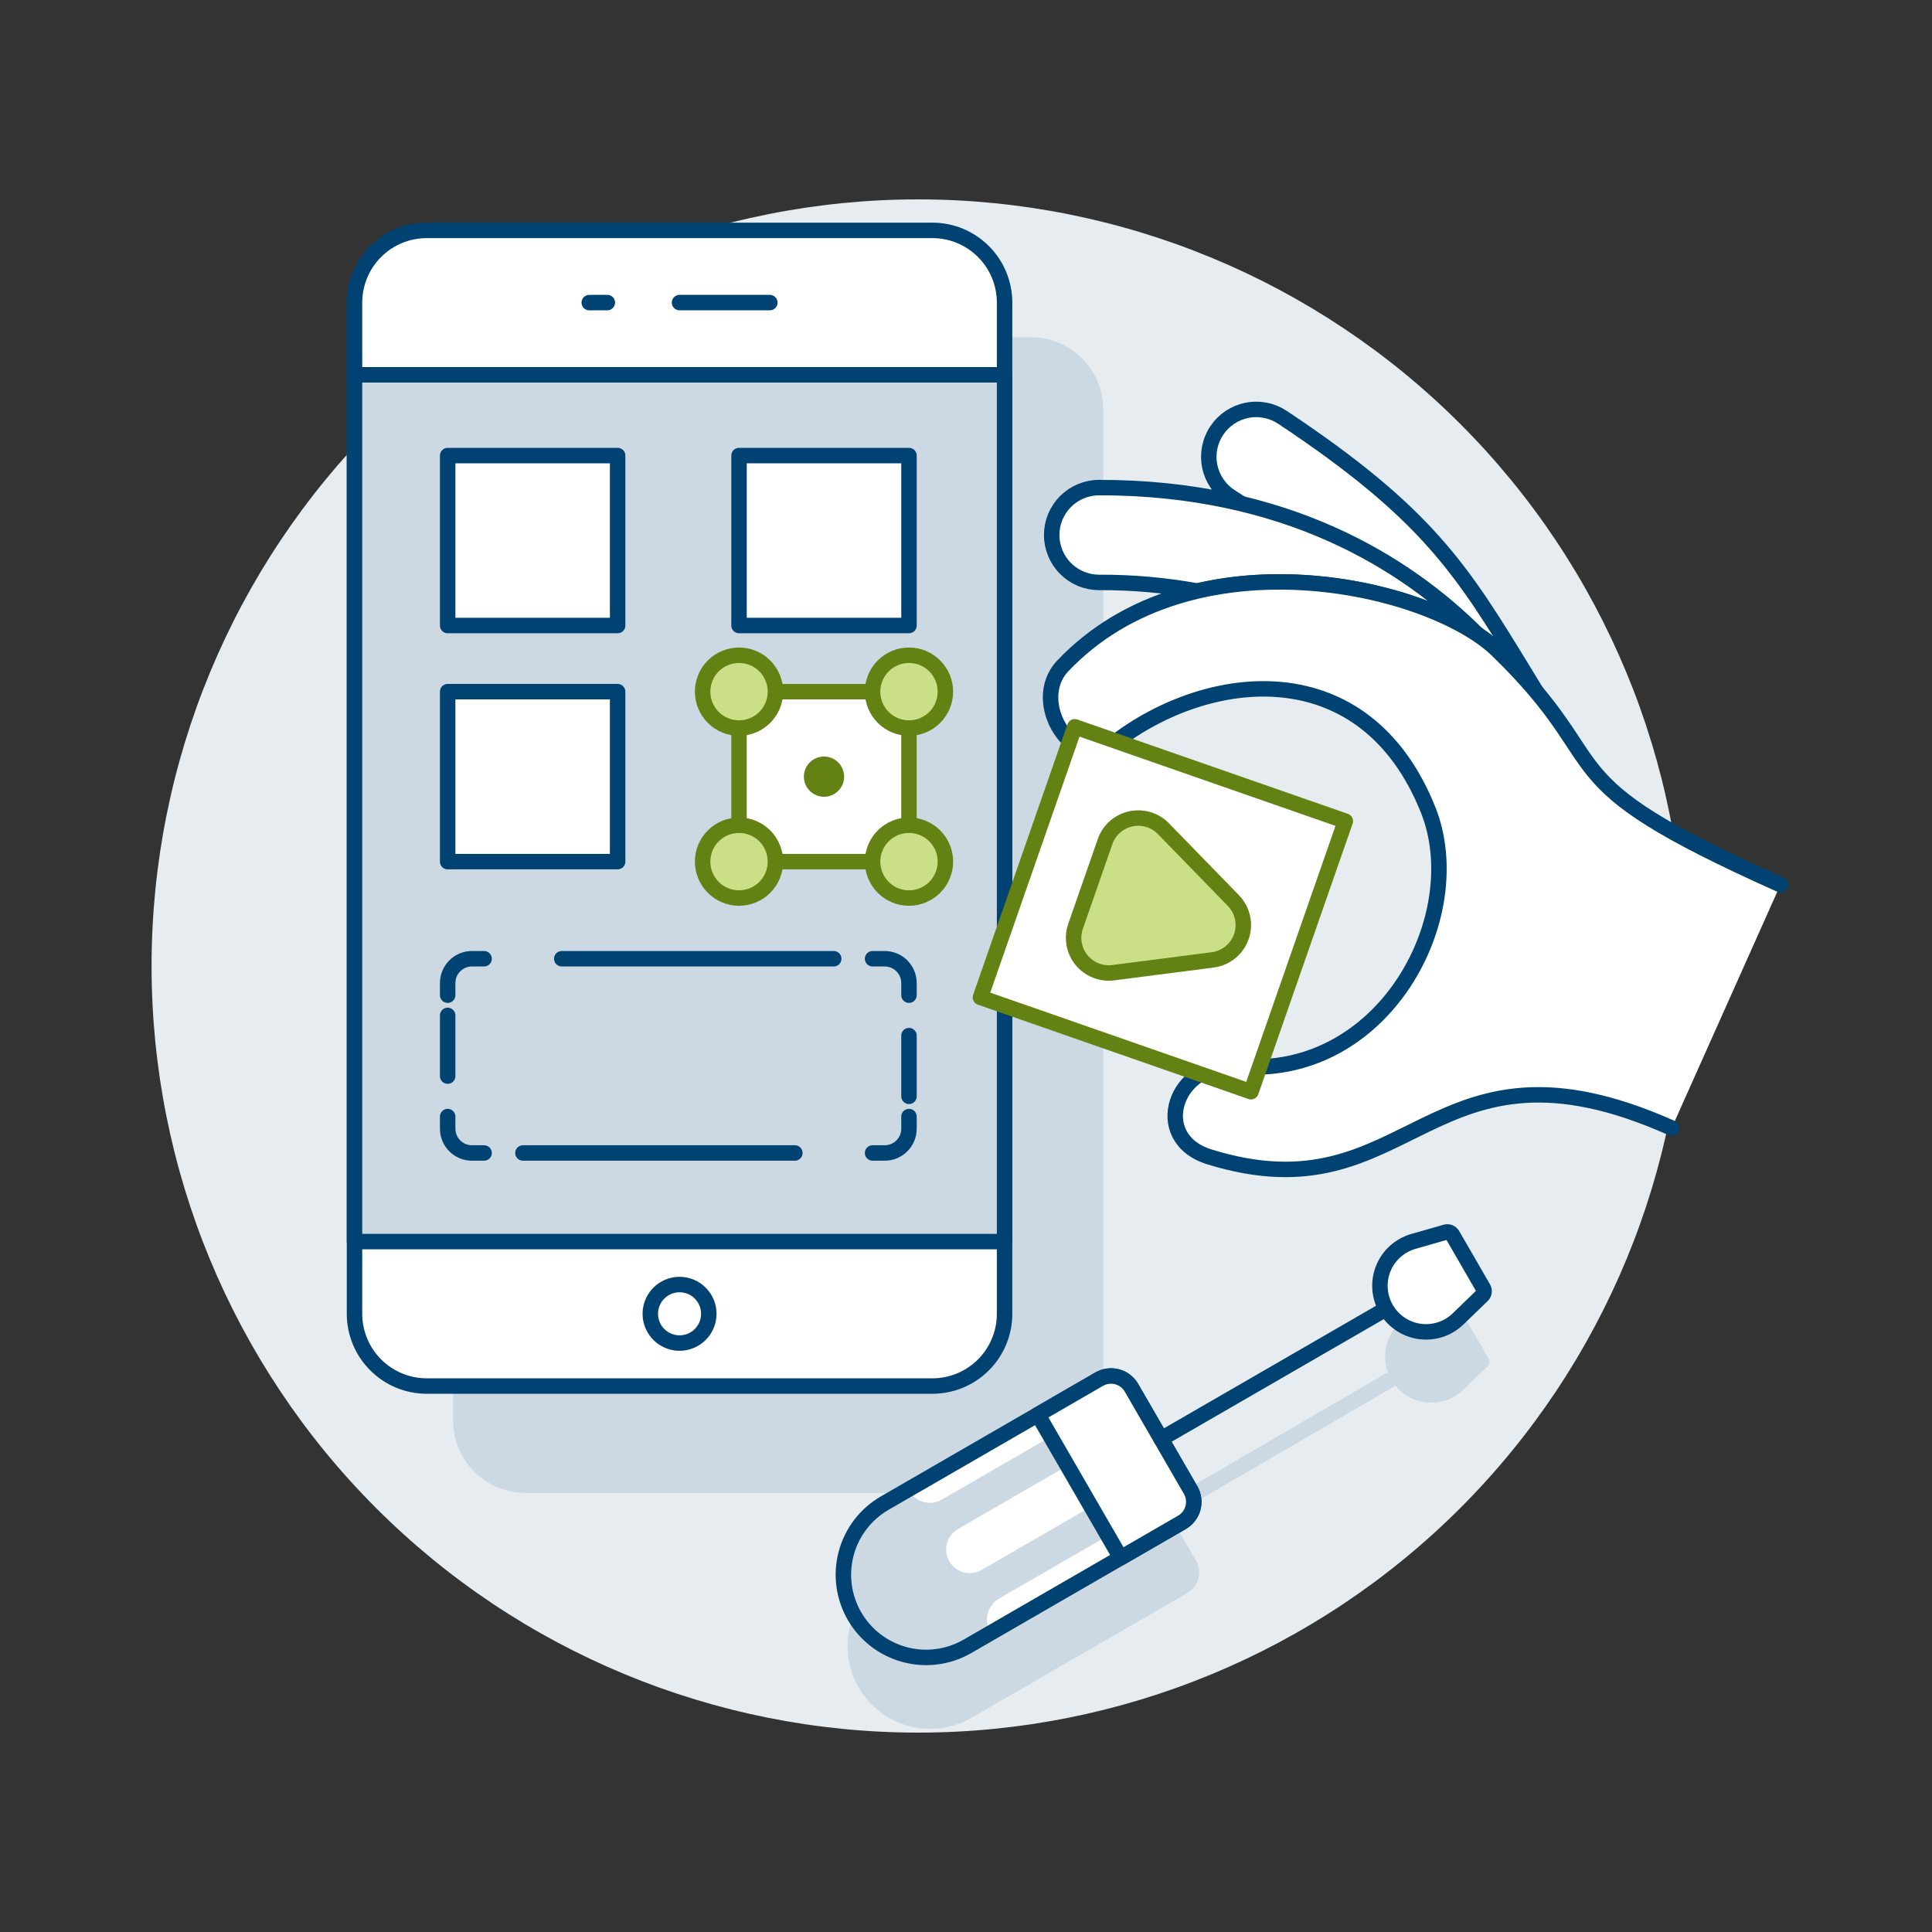 <?xml version="1.0" encoding="UTF-8"?>
<svg xmlns="http://www.w3.org/2000/svg" width="500" height="500" viewBox="0 0 500 500" fill="none">
  <rect x="0" y="0" width="500" height="500" fill="#333333" stroke="none"/>
  <g id="application-development-3-1-3">
    <path id="Vector" d="M39.225 250C39.225 302.619 60.127 353.083 97.335 390.29C134.542 427.497 185.006 448.4 237.625 448.4C290.244 448.4 340.707 427.497 377.915 390.29C415.122 353.083 436.025 302.619 436.025 250C436.025 197.381 415.122 146.917 377.915 109.71C340.707 72.503 290.244 51.6 237.625 51.6C185.006 51.6 134.542 72.503 97.335 109.71C60.127 146.917 39.225 197.381 39.225 250Z" fill="#E7ECF1"></path>
    <path id="Vector_2" d="M117.271 367.661C117.272 372.619 119.242 377.373 122.747 380.878C126.253 384.384 131.007 386.354 135.965 386.355H266.814C269.27 386.356 271.701 385.873 273.969 384.934C276.238 383.994 278.299 382.617 280.035 380.881C281.771 379.145 283.148 377.084 284.087 374.816C285.026 372.547 285.509 370.116 285.509 367.661V105.957C285.507 101 283.538 96.247 280.033 92.743C276.529 89.238 271.776 87.269 266.819 87.267H135.965C133.51 87.267 131.078 87.75 128.81 88.689C126.542 89.628 124.481 91.005 122.744 92.741C121.008 94.477 119.631 96.538 118.692 98.807C117.753 101.075 117.27 103.506 117.271 105.962V367.661Z" fill="#CCD9E2"></path>
    <path id="Vector_3" d="M91.746 340.014C91.749 344.971 93.719 349.725 97.224 353.23C100.73 356.735 105.483 358.706 110.44 358.708H241.29C243.745 358.709 246.176 358.226 248.445 357.287C250.713 356.347 252.774 354.97 254.51 353.234C256.246 351.498 257.623 349.437 258.563 347.169C259.502 344.9 259.985 342.469 259.984 340.014V78.31C259.984 73.353 258.015 68.599 254.51 65.094C251.005 61.589 246.252 59.62 241.295 59.62H110.44C107.985 59.62 105.554 60.103 103.286 61.042C101.017 61.981 98.956 63.358 97.22 65.094C95.484 66.83 94.107 68.891 93.168 71.16C92.228 73.428 91.745 75.859 91.746 78.315V340.014Z" fill="white" stroke="#004272" stroke-width="4" stroke-linecap="round" stroke-linejoin="round"></path>
    <path id="Vector_4" d="M91.746 97.004H259.984V321.32H91.746V97.004Z" fill="#CCD9E2" stroke="#004272" stroke-width="4" stroke-linecap="round" stroke-linejoin="round"></path>
    <path id="Vector_5" d="M199.229 78.31H175.868" stroke="#004272" stroke-width="4" stroke-linecap="round" stroke-linejoin="round"></path>
    <path id="Vector_6" d="M157.174 78.31L152.501 78.314" stroke="#004272" stroke-width="4" stroke-linecap="round" stroke-linejoin="round"></path>
    <path id="Vector_7" d="M170.516 334.657C169.457 335.716 168.736 337.064 168.444 338.533C168.152 340.001 168.302 341.523 168.875 342.906C169.448 344.289 170.418 345.471 171.663 346.303C172.907 347.135 174.371 347.579 175.868 347.579C177.365 347.579 178.828 347.135 180.073 346.303C181.318 345.471 182.288 344.289 182.861 342.906C183.434 341.523 183.583 340.001 183.291 338.533C182.999 337.064 182.278 335.716 181.22 334.657C180.517 333.953 179.683 333.395 178.765 333.014C177.847 332.633 176.862 332.437 175.868 332.437C174.874 332.437 173.889 332.633 172.971 333.014C172.052 333.395 171.218 333.953 170.516 334.657Z" fill="white" stroke="#004272" stroke-width="4" stroke-linecap="round" stroke-linejoin="round"></path>
    <path id="Vector_8" d="M235.244 288.966V292.105C235.244 293.772 234.582 295.371 233.403 296.549C232.225 297.728 230.626 298.39 228.96 298.39H225.82" stroke="#004272" stroke-width="4" stroke-linecap="round" stroke-linejoin="round"></path>
    <path id="Vector_9" d="M205.712 298.39H135.335" stroke="#004272" stroke-width="4" stroke-linecap="round" stroke-linejoin="round"></path>
    <path id="Vector_10" d="M125.281 298.39H122.141C120.475 298.39 118.876 297.728 117.698 296.549C116.519 295.371 115.857 293.772 115.857 292.105V288.966" stroke="#004272" stroke-width="4" stroke-linecap="round" stroke-linejoin="round"></path>
    <path id="Vector_11" d="M115.857 278.495V262.787" stroke="#004272" stroke-width="4" stroke-linecap="round" stroke-linejoin="round"></path>
    <path id="Vector_12" d="M115.857 257.549V254.404C115.857 252.738 116.519 251.139 117.698 249.961C118.876 248.782 120.475 248.12 122.141 248.12H125.281" stroke="#004272" stroke-width="4" stroke-linecap="round" stroke-linejoin="round"></path>
    <path id="Vector_13" d="M145.389 248.12H215.766" stroke="#004272" stroke-width="4" stroke-linecap="round" stroke-linejoin="round"></path>
    <path id="Vector_14" d="M225.82 248.12H228.96C230.626 248.12 232.225 248.782 233.403 249.961C234.582 251.139 235.244 252.738 235.244 254.404V257.549" stroke="#004272" stroke-width="4" stroke-linecap="round" stroke-linejoin="round"></path>
    <path id="Vector_15" d="M235.244 268.02V283.728" stroke="#004272" stroke-width="4" stroke-linecap="round" stroke-linejoin="round"></path>
    <path id="Vector_16" d="M115.857 117.9H159.842V161.886H115.857V117.9Z" fill="white" stroke="#004272" stroke-width="4" stroke-linecap="round" stroke-linejoin="round"></path>
    <path id="Vector_17" d="M191.259 179.003H235.244V222.988H191.259V179.003Z" fill="white" stroke="#648213" stroke-width="4" stroke-linecap="round" stroke-linejoin="round"></path>
    <path id="Vector_18" d="M181.835 179.003C181.835 180.24 182.079 181.466 182.552 182.609C183.026 183.752 183.72 184.791 184.595 185.666C185.47 186.541 186.509 187.236 187.653 187.709C188.796 188.183 190.021 188.427 191.259 188.427C192.497 188.427 193.722 188.183 194.865 187.709C196.009 187.236 197.048 186.541 197.923 185.666C198.798 184.791 199.492 183.752 199.966 182.609C200.439 181.466 200.683 180.24 200.683 179.003C200.683 176.503 199.69 174.106 197.923 172.339C196.155 170.571 193.758 169.579 191.259 169.579C188.76 169.579 186.363 170.571 184.595 172.339C182.828 174.106 181.835 176.503 181.835 179.003Z" fill="#CBDF86" stroke="#648213" stroke-width="4" stroke-linecap="round" stroke-linejoin="round"></path>
    <path id="Vector_19" d="M225.82 179.003C225.82 181.502 226.813 183.899 228.58 185.666C230.347 187.434 232.744 188.427 235.244 188.427C237.743 188.427 240.14 187.434 241.908 185.666C243.675 183.899 244.668 181.502 244.668 179.003C244.668 176.503 243.675 174.106 241.908 172.339C240.14 170.571 237.743 169.579 235.244 169.579C232.744 169.579 230.347 170.571 228.58 172.339C226.813 174.106 225.82 176.503 225.82 179.003Z" fill="#CBDF86" stroke="#648213" stroke-width="4" stroke-linecap="round" stroke-linejoin="round"></path>
    <path id="Vector_20" d="M181.835 222.988C181.835 224.225 182.079 225.451 182.552 226.594C183.026 227.738 183.72 228.777 184.595 229.652C185.47 230.527 186.509 231.221 187.653 231.694C188.796 232.168 190.021 232.412 191.259 232.412C192.497 232.412 193.722 232.168 194.865 231.694C196.009 231.221 197.048 230.527 197.923 229.652C198.798 228.777 199.492 227.738 199.966 226.594C200.439 225.451 200.683 224.225 200.683 222.988C200.683 220.488 199.69 218.091 197.923 216.324C196.155 214.557 193.758 213.564 191.259 213.564C188.76 213.564 186.363 214.557 184.595 216.324C182.828 218.091 181.835 220.488 181.835 222.988Z" fill="#CBDF86" stroke="#648213" stroke-width="4" stroke-linecap="round" stroke-linejoin="round"></path>
    <path id="Vector_21" d="M225.82 222.988C225.82 225.487 226.813 227.884 228.58 229.652C230.347 231.419 232.744 232.412 235.244 232.412C237.743 232.412 240.14 231.419 241.908 229.652C243.675 227.884 244.668 225.487 244.668 222.988C244.668 220.488 243.675 218.091 241.908 216.324C240.14 214.557 237.743 213.564 235.244 213.564C232.744 213.564 230.347 214.557 228.58 216.324C226.813 218.091 225.82 220.488 225.82 222.988Z" fill="#CBDF86" stroke="#648213" stroke-width="4" stroke-linecap="round" stroke-linejoin="round"></path>
    <path id="Vector_22" d="M208.043 200.995C208.043 201.679 208.178 202.356 208.44 202.988C208.702 203.62 209.085 204.194 209.569 204.678C210.052 205.161 210.627 205.545 211.258 205.807C211.89 206.069 212.568 206.203 213.251 206.203C213.935 206.203 214.613 206.069 215.244 205.807C215.876 205.545 216.45 205.161 216.934 204.678C217.418 204.194 217.801 203.62 218.063 202.988C218.325 202.356 218.459 201.679 218.459 200.995C218.459 200.311 218.325 199.634 218.063 199.002C217.801 198.37 217.418 197.796 216.934 197.313C216.45 196.829 215.876 196.445 215.244 196.184C214.613 195.922 213.935 195.787 213.251 195.787C212.568 195.787 211.89 195.922 211.258 196.184C210.627 196.445 210.052 196.829 209.569 197.313C209.085 197.796 208.702 198.37 208.44 199.002C208.178 199.634 208.043 200.311 208.043 200.995Z" fill="#648213"></path>
    <path id="Vector_23" d="M191.259 117.9H235.244V161.886H191.259V117.9Z" fill="white" stroke="#004272" stroke-width="4" stroke-linecap="round" stroke-linejoin="round"></path>
    <path id="Vector_24" d="M115.857 179.003H159.842V222.988H115.857V179.003Z" fill="white" stroke="#004272" stroke-width="4" stroke-linecap="round" stroke-linejoin="round"></path>
    <path id="Vector_25" d="M251.711 444.392L307.293 412.266C307.988 411.864 308.597 411.329 309.085 410.692C309.573 410.055 309.93 409.327 310.137 408.552C310.344 407.776 310.396 406.967 310.29 406.171C310.184 405.376 309.923 404.608 309.52 403.914L294.224 377.442C293.41 376.039 292.074 375.015 290.507 374.597C288.94 374.178 287.27 374.399 285.866 375.21L269.994 384.386L230.314 407.336C227.837 408.72 225.66 410.582 223.91 412.814C222.159 415.047 220.87 417.605 220.117 420.34C219.364 423.075 219.162 425.933 219.523 428.747C219.885 431.561 220.802 434.275 222.221 436.731C223.641 439.187 225.535 441.336 227.793 443.054C230.05 444.772 232.627 446.024 235.373 446.737C238.119 447.449 240.979 447.609 243.788 447.207C246.596 446.805 249.296 445.848 251.731 444.392H251.711Z" fill="#CCD9E2"></path>
    <path id="Vector_26" d="M368.792 362.87C370.589 363.121 372.419 362.96 374.144 362.398C375.869 361.836 377.443 360.888 378.747 359.626L385.021 353.555C385.266 353.317 385.424 353.004 385.47 352.667C385.517 352.329 385.45 351.985 385.279 351.69L377.294 337.876C377.123 337.581 376.858 337.351 376.542 337.223C376.226 337.096 375.876 337.078 375.548 337.172L367.155 339.578C364.514 340.322 362.211 341.954 360.632 344.198C359.054 346.443 358.297 349.162 358.489 351.9C358.681 354.637 359.811 357.224 361.687 359.226C363.564 361.228 366.073 362.521 368.792 362.89V362.87Z" fill="#CCD9E2"></path>
    <path id="Vector_27" d="M360.062 356.938L301.892 390.785" stroke="#CCD9E2" stroke-width="4"></path>
    <path id="Vector_28" d="M250.313 426.105C245.399 428.92 239.571 429.674 234.103 428.2C228.635 426.727 223.974 423.147 221.141 418.244C218.307 413.341 217.533 407.515 218.986 402.042C220.439 396.569 224.003 391.895 228.895 389.044L284.482 356.918C285.886 356.107 287.555 355.887 289.121 356.307C290.688 356.726 292.023 357.751 292.835 359.155L308.131 385.621C308.942 387.026 309.163 388.695 308.745 390.262C308.326 391.829 307.303 393.166 305.899 393.979L250.313 426.105Z" fill="#CCD9E2"></path>
    <path id="Vector_29" d="M271.903 371.818L243.686 388.126C242.952 388.54 242.141 388.8 241.303 388.891C240.465 388.981 239.617 388.899 238.812 388.651C238.006 388.403 237.26 387.993 236.618 387.446C235.977 386.9 235.453 386.228 235.08 385.472L268.595 366.104L271.903 371.818Z" fill="white"></path>
    <path id="Vector_30" d="M254.132 406.24C253.435 406.662 252.662 406.94 251.857 407.059C251.052 407.178 250.231 407.135 249.443 406.933C248.655 406.73 247.915 406.373 247.266 405.881C246.618 405.389 246.074 404.772 245.667 404.067C245.26 403.363 244.998 402.584 244.896 401.776C244.794 400.969 244.854 400.149 245.073 399.365C245.291 398.581 245.664 397.849 246.17 397.211C246.675 396.573 247.303 396.043 248.016 395.65L276.248 379.332L282.369 389.922L254.132 406.24Z" fill="white"></path>
    <path id="Vector_31" d="M286.704 397.436L258.487 413.745C257.762 414.175 257.133 414.748 256.637 415.43C256.142 416.112 255.79 416.888 255.604 417.71C255.419 418.532 255.403 419.383 255.557 420.212C255.712 421.04 256.033 421.829 256.503 422.529L290.013 403.16L286.704 397.436Z" fill="white"></path>
    <path id="Vector_32" d="M250.313 426.105C245.399 428.92 239.571 429.674 234.103 428.2C228.635 426.727 223.974 423.147 221.141 418.244C218.307 413.341 217.533 407.515 218.986 402.042C220.439 396.569 224.003 391.895 228.895 389.044L284.482 356.918C285.886 356.107 287.555 355.887 289.121 356.307C290.688 356.726 292.023 357.751 292.835 359.155L308.131 385.621C308.942 387.026 309.163 388.695 308.745 390.262C308.326 391.829 307.303 393.166 305.899 393.979L250.313 426.105Z" stroke="#004272" stroke-width="4" stroke-linecap="round" stroke-linejoin="round"></path>
    <path id="Vector_33" d="M308.131 385.621C308.939 387.027 309.157 388.695 308.739 390.26C308.321 391.826 307.3 393.163 305.899 393.979L290.027 403.155L268.6 366.099L284.472 356.918C285.878 356.113 287.545 355.896 289.109 356.315C290.674 356.734 292.01 357.755 292.825 359.155L308.131 385.621Z" fill="white" stroke="#004272" stroke-width="4" stroke-linecap="round" stroke-linejoin="round"></path>
    <path id="Vector_34" d="M300.483 372.388L358.718 338.734" stroke="#004272" stroke-width="4" stroke-linecap="round" stroke-linejoin="round"></path>
    <path id="Vector_35" d="M377.348 341.338C376.044 342.598 374.471 343.543 372.747 344.104C371.023 344.664 369.194 344.825 367.399 344.573C365.604 344.321 363.89 343.663 362.387 342.65C360.884 341.637 359.631 340.295 358.724 338.725C357.817 337.155 357.28 335.4 357.153 333.592C357.026 331.784 357.312 329.97 357.99 328.289C358.669 326.608 359.721 325.104 361.068 323.89C362.414 322.677 364.019 321.786 365.761 321.285L374.154 318.88C374.482 318.787 374.832 318.807 375.148 318.935C375.464 319.064 375.729 319.294 375.9 319.589L383.885 333.402C384.055 333.697 384.121 334.041 384.073 334.378C384.026 334.715 383.867 335.026 383.622 335.262L377.348 341.338Z" fill="white" stroke="#004272" stroke-width="4" stroke-linecap="round" stroke-linejoin="round"></path>
    <path id="Vector_36" d="M387.536 168.294C380.344 161.3 365.603 154.778 348.421 152.005C339.214 143.18 329.146 135.299 318.369 128.48C317.017 127.592 315.855 126.445 314.948 125.106C314.042 123.768 313.409 122.263 313.085 120.678C312.762 119.094 312.755 117.461 313.065 115.874C313.375 114.287 313.996 112.777 314.891 111.431C315.787 110.084 316.939 108.928 318.283 108.029C319.627 107.129 321.135 106.504 322.721 106.19C324.307 105.875 325.94 105.877 327.525 106.195C329.111 106.514 330.617 107.142 331.959 108.045C369.536 133.018 378.419 147.591 394.554 174.053L397.614 179.062C394.438 175.305 391.075 171.711 387.536 168.294Z" fill="white" stroke="#004272" stroke-width="4" stroke-linecap="round" stroke-linejoin="round"></path>
    <path id="Vector_37" d="M309.857 152.963C301.479 151.437 292.978 150.69 284.462 150.731C282.851 150.732 281.255 150.417 279.765 149.802C278.276 149.187 276.922 148.285 275.781 147.147C274.64 146.009 273.735 144.657 273.116 143.169C272.498 141.681 272.178 140.086 272.176 138.474C272.174 136.863 272.49 135.267 273.105 133.777C273.72 132.288 274.622 130.934 275.76 129.793C276.898 128.652 278.25 127.747 279.738 127.128C281.226 126.51 282.821 126.19 284.432 126.188C332.629 126.139 363.683 145.567 382.373 164.197C367.245 154.098 337.177 146.569 309.857 152.963Z" fill="white" stroke="#004272" stroke-width="4" stroke-linecap="round" stroke-linejoin="round"></path>
    <g id="Vector_38">
      <path d="M432.627 291.937C369.243 263.605 365.697 315.785 312.918 299.377C297.438 294.546 304.039 274.438 320.219 275.941C358.054 279.467 380.656 237.164 369.581 209.546C353.252 168.815 312.823 173.338 288.326 192.276C278.014 200.251 266.1 181.8 275.018 172.366C308.379 137.15 370.106 151.361 387.536 168.299C419.87 199.711 397.882 200.851 460.775 228.96" fill="white"></path>
      <path d="M432.627 291.937C369.243 263.605 365.697 315.785 312.918 299.377C297.438 294.546 304.039 274.438 320.219 275.941C358.054 279.467 380.656 237.164 369.581 209.546C353.252 168.815 312.823 173.338 288.326 192.276C278.014 200.251 266.1 181.8 275.018 172.366C308.379 137.15 370.106 151.361 387.536 168.299C419.87 199.711 397.882 200.851 460.775 228.96" stroke="#004272" stroke-width="4" stroke-linecap="round" stroke-linejoin="round"></path>
    </g>
    <path id="Vector_39" d="M253.73 258.12L278.143 188.094L348.163 212.507L323.755 282.538L253.73 258.12Z" fill="white" stroke="#648213" stroke-width="4" stroke-linecap="round" stroke-linejoin="round"></path>
    <path id="Vector_40" d="M283.941 251.299C281.666 250.505 279.8 248.84 278.751 246.671C277.703 244.501 277.559 242.004 278.351 239.728L285.99 217.815C286.494 216.352 287.365 215.043 288.52 214.014C289.675 212.985 291.076 212.27 292.586 211.937C294.091 211.598 295.658 211.647 297.139 212.081C298.619 212.515 299.965 213.319 301.048 214.417L319.177 233.047C320.363 234.258 321.186 235.776 321.554 237.43C321.922 239.084 321.82 240.808 321.26 242.408C320.699 244.007 319.703 245.418 318.383 246.481C317.063 247.544 315.472 248.216 313.79 248.423L288.098 251.736C286.697 251.91 285.275 251.761 283.941 251.299Z" fill="#CBDF86" stroke="#648213" stroke-width="4" stroke-linecap="round" stroke-linejoin="round"></path>
  </g>
</svg>
